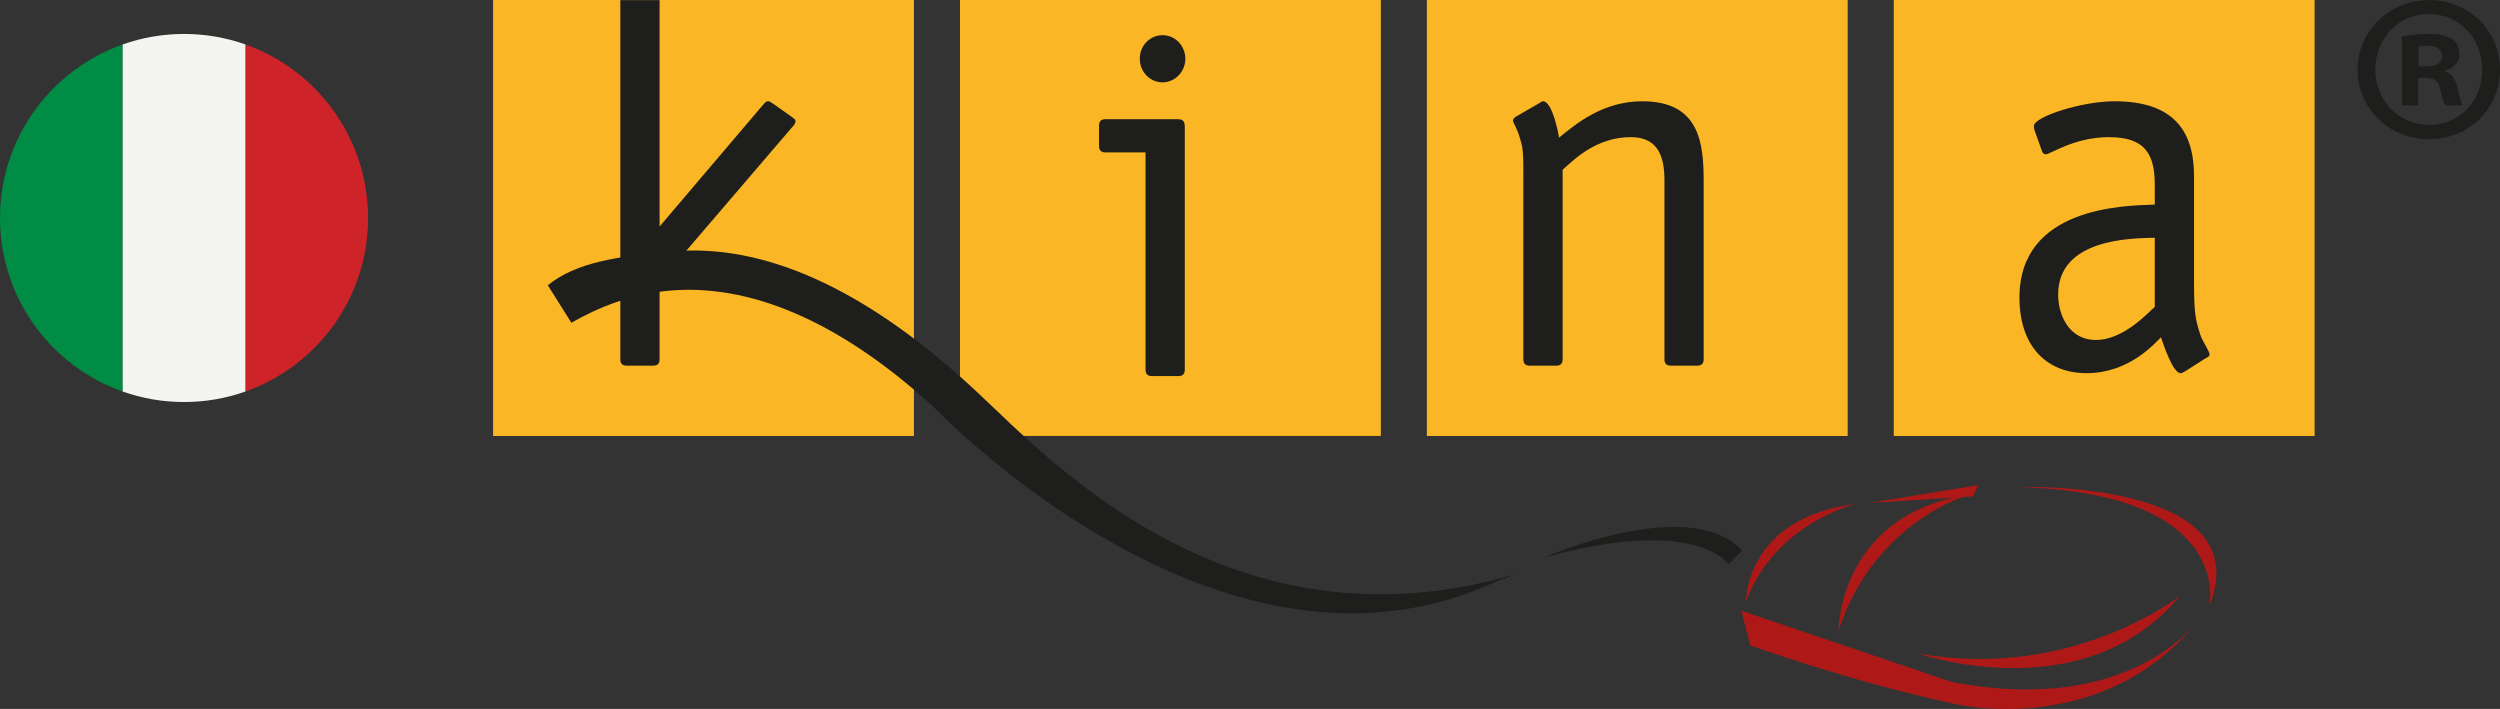<?xml version="1.0" encoding="UTF-8"?><svg id="Livello_2" xmlns="http://www.w3.org/2000/svg" viewBox="0 0 514.969 146.038"><rect x="0" y="0" width="514.969" height="146.038" fill="#333333" stroke="none"/><defs><style>.cls-1{fill:#f4f5f0;}.cls-2{fill:#008c44;}.cls-3{fill:#1e1e1c;}.cls-4{fill:#fab624;}.cls-5{fill:#ae1917;}.cls-6{fill:#cd2329;}</style></defs><g id="Livello_1-2"><path class="cls-3" d="m500.429.027c8.188,0,14.54,6.355,14.54,14.277,0,8.096-6.352,14.366-14.625,14.366-8.181,0-14.71-6.27-14.71-14.366,0-7.922,6.529-14.277,14.71-14.277h.085Zm-.17,2.871c-6.267,0-10.974,5.14-10.974,11.406,0,6.355,4.707,11.406,11.144,11.406,6.274.085,10.882-5.051,10.882-11.406,0-6.267-4.608-11.406-10.967-11.406h-.085Zm-2.176,18.807h-3.311V7.513c1.304-.262,3.133-.521,5.487-.521,2.701,0,3.913.436,4.962,1.131.78.61,1.389,1.74,1.389,3.048,0,1.652-1.219,2.871-2.956,3.396v.174c1.389.436,2.176,1.567,2.609,3.481.44,2.176.695,3.048,1.049,3.484h-3.573c-.432-.525-.695-1.74-1.134-3.396-.255-1.567-1.127-2.265-2.956-2.265h-1.567v5.661Zm.085-8.011h1.567c1.829,0,3.311-.61,3.311-2.088,0-1.308-.957-2.176-3.048-2.176-.872,0-1.482.085-1.829.174v4.09Z"/><path class="cls-6" d="m75.819,44.909c0,16.505-10.551,30.534-25.273,35.739V9.156c14.723,5.205,25.273,19.248,25.273,35.753Z"/><path class="cls-2" d="m25.273,9.156v71.492C10.551,75.457,0,61.413,0,44.909S10.551,14.36,25.273,9.156Z"/><path class="cls-1" d="m50.546,9.156v71.492c-3.946,1.4-8.203,2.164-12.644,2.164-4.427,0-8.684-.764-12.63-2.164V9.156c3.946-1.4,8.203-2.164,12.63-2.164,4.441,0,8.698.764,12.644,2.164Z"/><rect class="cls-4" x="101.57" width="86.687" height="89.803"/><polyline class="cls-4" points="197.745 80.481 197.745 0 284.438 0 284.438 89.803 207.275 89.803"/><rect class="cls-4" x="293.914" width="86.684" height="89.803"/><rect class="cls-4" x="390.092" width="86.687" height="89.803"/><path class="cls-3" d="m350.938,73.999c0,.882-.428,1.322-1.284,1.322h-5.526c-.856,0-1.271-.44-1.271-1.322v-36.823c0-4.732-1.177-8.927-6.928-8.927-6.916,0-11.384,4.301-14.046,6.72v39.03c0,.882-.428,1.322-1.271,1.322h-5.538c-.844,0-1.283-.44-1.283-1.322v-38.032c0-3.633,0-4.848-.416-6.509-.856-3.315-1.711-4.079-1.711-4.62,0-.226.119-.449.535-.775l4.789-2.763c.214-.107.535-.44.856-.44,1.925,0,3.184,6.619,3.292,7.495,3.517-2.864,9.043-7.495,17.147-7.495,11.812,0,12.655,8.597,12.655,16.541v36.597"/><path class="cls-3" d="m451.943,36.294c0-9.257-4.147-15.433-16.375-15.433-6.821,0-16.601,3.202-16.601,5.077,0,.553.095.879.309,1.435l1.39,3.85c.095.33.416.559.737.559.962,0,5.858-3.532,12.988-3.532,7.546,0,9.471,3.532,9.471,9.922v3.972c-6.595.214-27.878.55-27.878,19.176,0,9.812,5.419,15.549,13.832,15.549,8.829,0,14.046-6.173,15.317-7.388.535,1.542,2.448,7.388,4.052,7.388.214,0,.416-.107.844-.33l4.159-2.653c.416-.214.951-.434.951-.876,0-.663-1.486-2.763-1.913-4.079-.951-3.09-1.284-4.073-1.284-11.027v-21.609m-8.08,26.906c-1.699,1.545-6.595,6.833-12.133,6.833-5.419,0-7.772-4.958-7.772-9.364,0-11.586,15.222-11.586,19.904-11.699,0,0,0,14.23,0,14.23Z"/><path class="cls-3" d="m117.701,66.489c5.401-3.122,12.257-5.918,20.142-6.616,16.09-1.438,34.461,5.713,54.282,23.79l3.791,3.705c15.109,14.058,61.055,51.632,106.92,34.627l9.364-3.743c-58.503,17.302-96.398-23.956-110.491-37.078l-2.181-2.017c-21.776-19.869-42.351-29.075-61.186-27.358-11.123,1.007-19.583,2.189-25.501,6.957"/><polyline class="cls-5" points="385.209 103.587 407.525 99.915 406.42 102.257 385.209 103.587"/><path class="cls-5" d="m378.721,129.92s-.083-23.879,26.939-28.05c0,0-19.655,5.496-26.939,28.05"/><path class="cls-5" d="m359.66,123.872s-.178-17.206,22.673-20.088c0,0-16.612,3.868-22.673,20.088"/><path class="cls-5" d="m358.709,125.803l1.818,7.13s20.106,7.302,41.721,11.984c0,0,31.561,7.902,51.477-18.241,0,0-13.463,21.182-51.751,13.784l-43.266-14.658"/><path class="cls-5" d="m415.594,100.325s50.016-1.717,39.511,24.426c0,0,5.157-23.249-39.511-24.426"/><path class="cls-5" d="m395.059,134.602s34.176,12.002,53.949-11.836c0,0-22.162,17.539-53.949,11.836"/><path class="cls-3" d="m244.053,76.14c0,.898-.428,1.325-1.277,1.325h-5.532c-.856,0-1.277-.428-1.277-1.325V31.389h-8.306c-.85,0-1.277-.443-1.277-1.325v-4.183c0-.885.428-1.325,1.277-1.325h15.008c1.171,0,1.384.659,1.384,1.652v49.932"/><path class="cls-3" d="m239.484,16.96c-2.62,0-4.7-2.151-4.7-4.869,0-2.697,2.08-4.848,4.7-4.848,2.602,0,4.682,2.231,4.682,4.848,0,2.632-2.08,4.869-4.682,4.869"/><path class="cls-3" d="m317.939,114.882s30.005-13.22,40.937-1.479l-2.816,2.852s-6.417-10.166-38.121-1.373"/><path class="cls-3" d="m163.219,24.17l-3.725-2.641c-.428-.226-.85-.668-1.277-.668-.541,0-.856.561-1.17.882l-21.181,24.916V.027h-8.087v73.972c0,.882.422,1.322,1.277,1.322h5.538c.85,0,1.272-.44,1.272-1.322v-18.455c1.574-.41,2.828-.781,2.828-.781l24.42-28.498c.309-.327.743-.772.743-1.325,0-.437-.434-.549-.636-.769"/></g></svg>